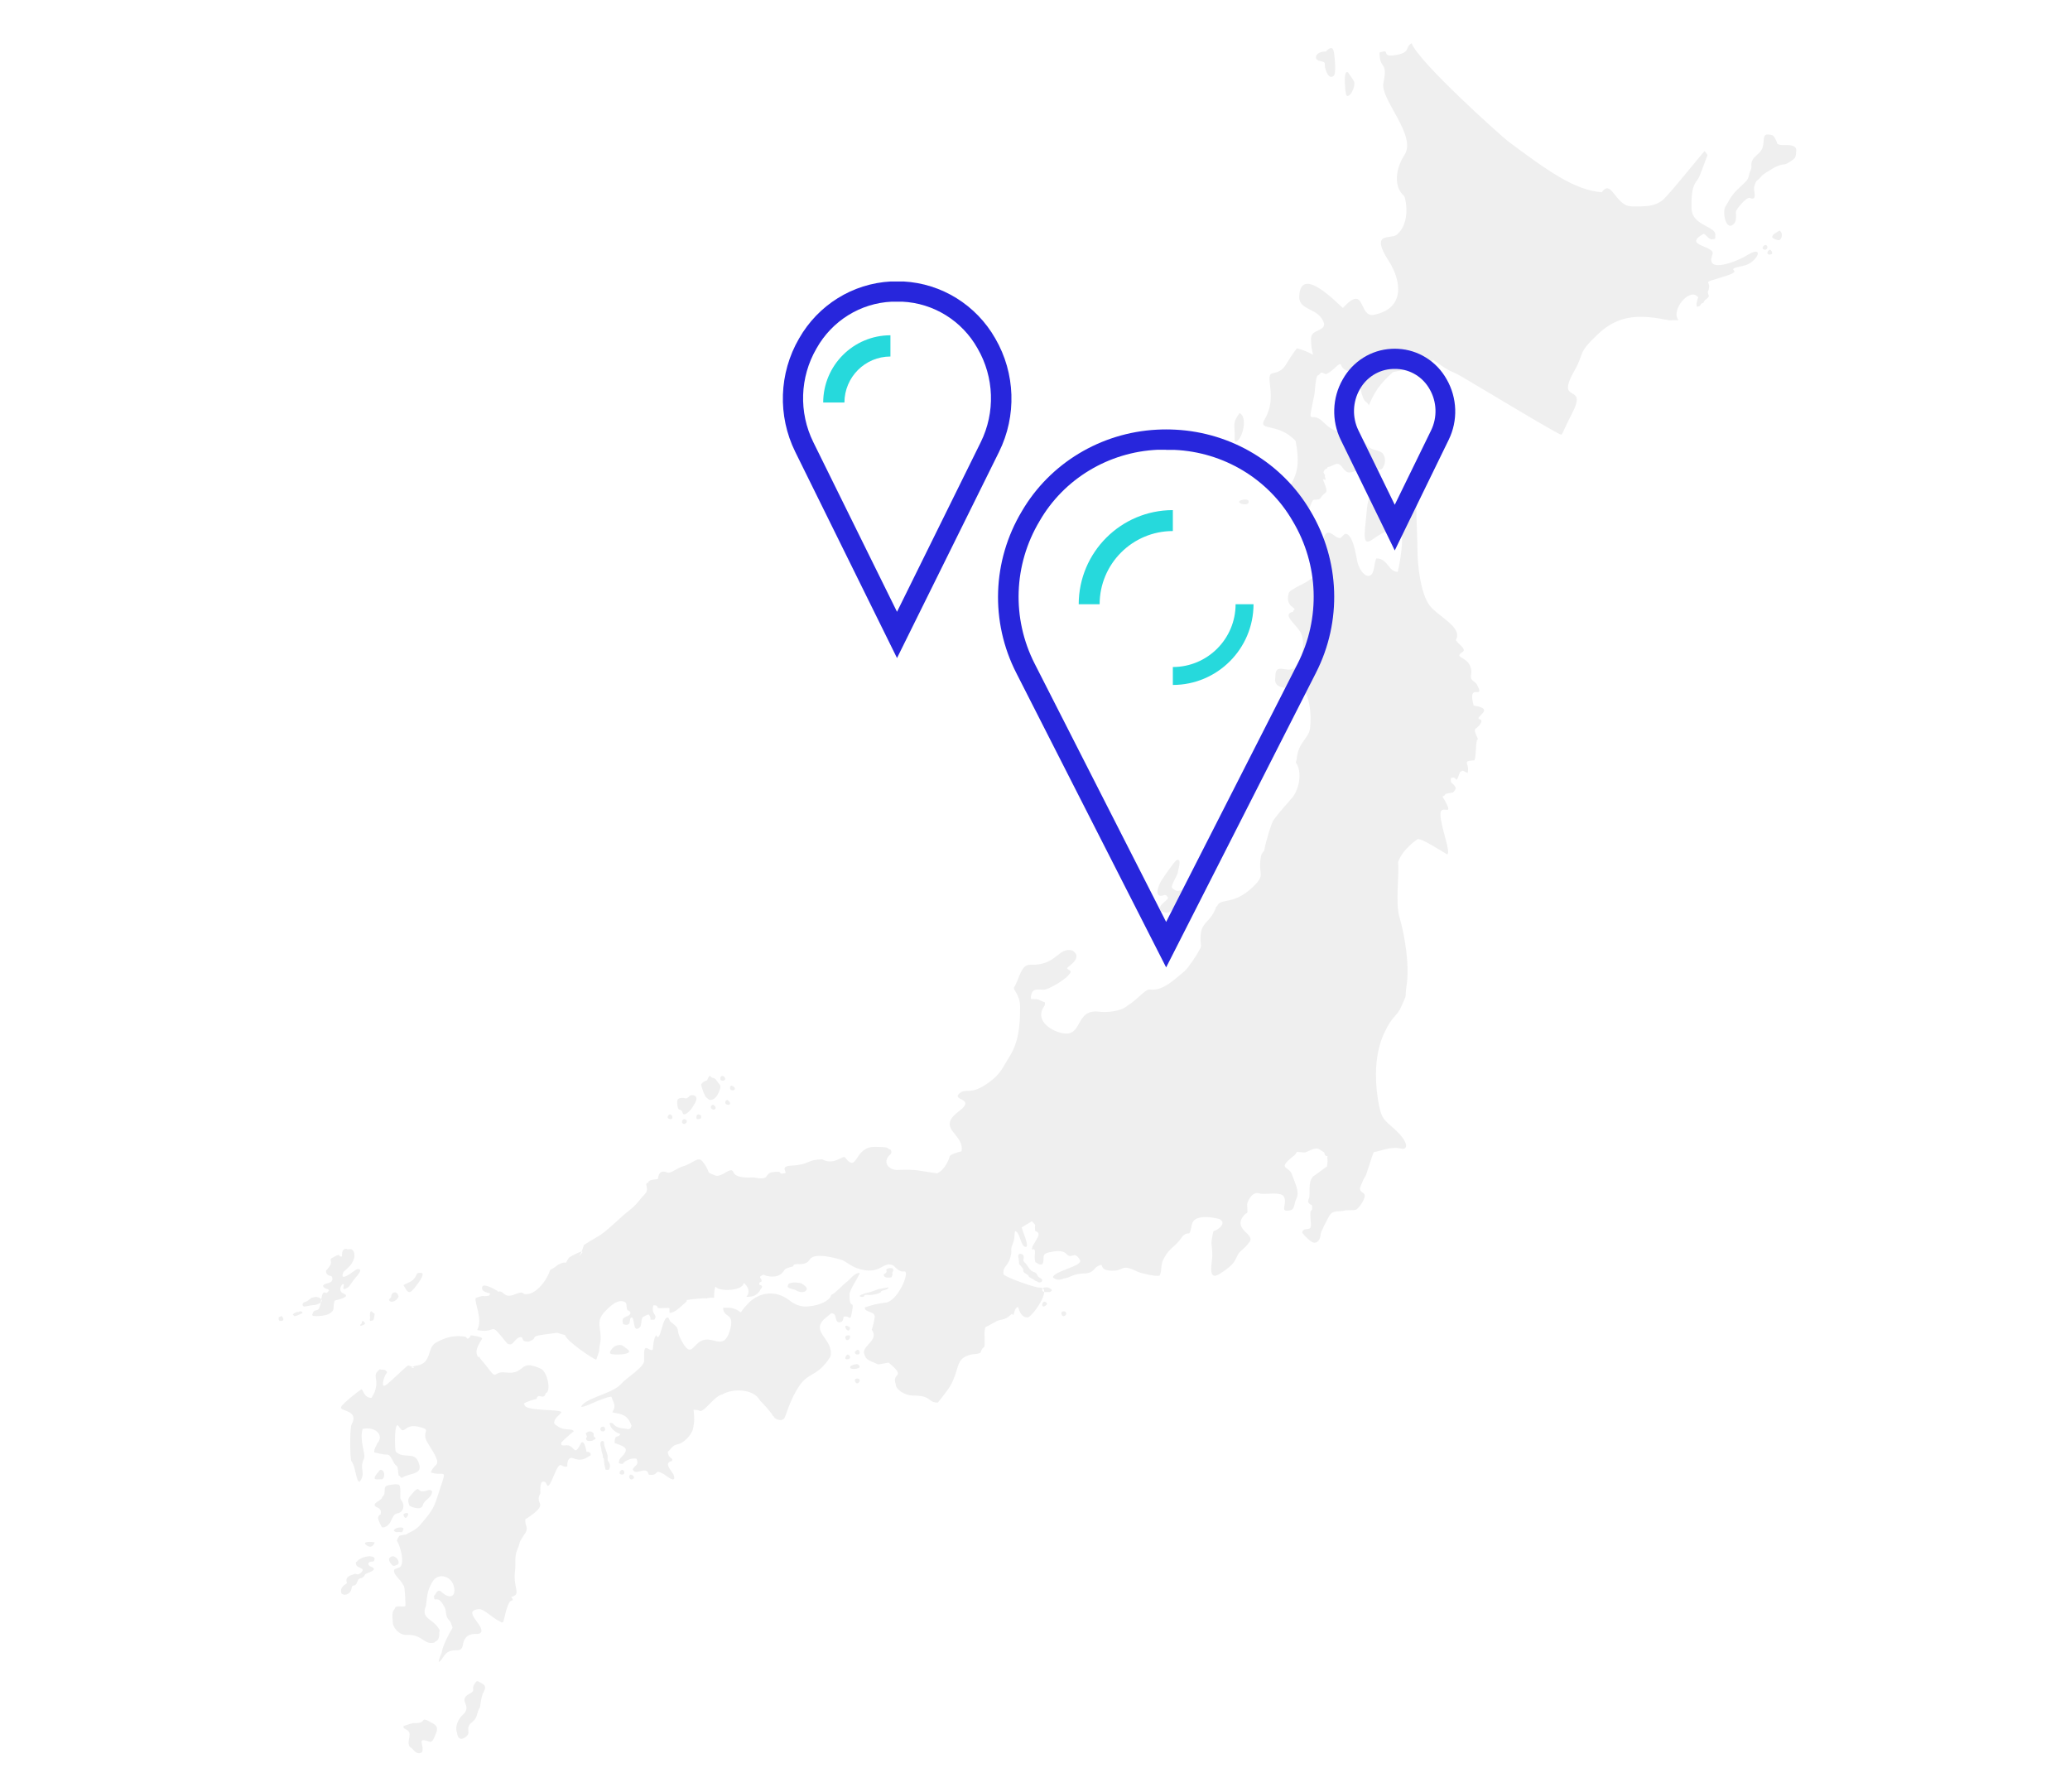 <?xml version="1.0" encoding="UTF-8"?> <svg xmlns="http://www.w3.org/2000/svg" width="431" height="373" viewBox="0 0 431 373"><defs><filter id="international-map-japan-a"><feColorMatrix in="SourceGraphic" values="0 0 0 0 0.153 0 0 0 0 0.149 0 0 0 0 0.867 0 0 0 1 0"></feColorMatrix></filter></defs><g fill="none" fill-rule="evenodd"><path fill="#EFEFEF" d="M276.044,10.725 C276.967,9.801 277.544,9.608 277.769,11.053 C277.887,11.814 278.277,15.381 277.663,15.821 C276.638,16.553 276.127,14.834 275.992,14.428 C275.539,13.057 276.444,13.026 274.683,12.657 C273.536,12.417 273.733,10.725 276.044,10.725 Z M280.145,15.32 C280.263,14.989 280.534,14.87 280.748,15.181 C281.015,15.571 281.941,16.838 281.956,17.062 C282.176,17.832 281.522,19.373 281.024,19.768 C280.315,20.332 280.303,19.756 280.188,19.222 C280.015,18.407 280.113,18.475 280.047,17.759 C279.989,17.146 279.951,15.866 280.145,15.32 Z M366.855,31.039 C367.502,29.759 366.881,28.071 367.907,28.004 C368.331,27.977 368.865,28.086 369.054,28.166 C369.508,28.36 369.927,29.503 370.081,29.978 L370.148,29.984 C370.586,30.233 371.069,30.19 371.56,30.19 C372.154,30.19 374.043,30.098 373.999,31.286 C373.939,32.895 373.818,32.923 372.735,33.651 C371.573,34.433 371.512,34.103 370.737,34.357 C369.525,34.753 369.365,34.916 368.361,35.54 C367.303,36.195 367.113,36.223 366.246,37.259 C365.375,37.868 365.511,38.171 365.251,38.918 C365.013,39.599 366.053,41.947 364.355,41.21 C363.658,40.907 361.443,43.611 361.443,44.103 C361.443,44.982 361.613,46.009 360.996,46.62 C360.153,47.456 359.558,46.778 359.257,45.884 C358.984,45.074 358.809,43.474 359.366,42.824 C359.979,41.76 360.205,41.268 361.01,40.264 C361.808,39.269 363.427,38.042 363.828,37.366 C364.228,36.693 364.169,36.155 364.344,35.811 C364.969,34.58 364.444,34.73 364.757,33.66 C365.085,32.544 366.28,32.177 366.855,31.039 Z M370.449,48.017 C370.047,48.371 369.485,48.525 369.166,48.918 C369.077,49.028 368.951,49.292 369.019,49.435 C369.131,49.67 370.096,50.111 370.49,49.974 C370.556,49.951 370.585,49.919 370.644,49.905 C370.659,49.791 371.096,49.546 370.981,48.634 C370.991,48.513 370.592,47.89 370.449,48.017 Z M367.105,51.845 C366.72,51.486 367.492,50.792 367.801,51.06 C368.355,51.541 367.633,52.338 367.105,51.845 Z M368.602,52.027 C368.762,52.064 369.437,52.926 368.556,52.996 C367.476,53.082 368.239,51.802 368.602,52.027 Z M291.658,110.266 C286.608,109.154 283.265,117.491 284.353,108.635 C284.655,106.185 284.55,103.262 285.909,103.008 C286.471,102.902 287.618,103.92 288.619,104.562 C290.395,105.699 288.771,104.114 291.459,106.55 C292.198,108.029 292.899,107.793 293.555,106.901 C293.953,106.359 293.871,104.711 294.884,105.157 C294.884,108.275 295.128,111.708 295.128,114.437 C295.128,117.631 295.809,123.661 297.683,126.071 C299.511,128.421 304.656,130.597 303.119,133.259 C303.624,134.134 305.463,135.134 304.507,135.751 C302.346,137.146 306.231,136.471 306.369,139.906 C305.942,142.105 306.913,141.368 307.587,142.662 C309.278,145.907 305.394,141.784 306.847,146.896 C311.742,147.59 306.523,149.433 308.171,149.769 C308.793,149.896 308.327,150.924 307.324,151.634 C306.499,152.218 308.204,153.874 307.507,154.114 C307.23,155.454 307.308,158.269 306.923,158.297 C304.209,158.497 306.089,158.751 305.581,160.941 C304.072,160.129 304.696,160.544 304.007,160.686 C302.873,163.954 303.535,161.172 302.075,162.042 C302.023,163.474 302.543,162.736 303.137,164.093 C303.045,164.356 302.667,164.977 302.455,165.008 C299.953,165.379 301.574,165.27 300.343,165.835 C303.296,170.75 299.924,167.089 299.924,169.47 C299.924,172.146 302.174,177.393 301.323,177.882 C300.278,177.281 295.932,174.446 295.145,174.695 C295.11,174.782 292.112,176.662 291.139,179.396 L291.098,179.487 C291.381,182.466 290.484,187.828 291.395,190.959 C292.517,194.816 293.495,200.943 292.887,205.032 C292.385,208.407 293.203,206.284 291.761,209.57 C290.796,211.769 289.931,211.298 288.151,215.194 C286.281,219.286 286.194,224.357 286.891,228.8 C287.573,233.148 288.133,233.005 290.519,235.215 C293.495,237.972 293.059,239.446 291.791,239.134 C289.533,238.577 287.456,239.679 286.026,239.858 C285.497,241.084 284.601,244.406 284.253,244.942 L284.143,245.11 C283.751,245.714 283.662,246.176 283.402,246.692 C282.698,248.092 283.79,248.156 284.073,248.611 C284.549,249.377 282.849,251.631 282.349,251.836 C281.885,252.027 280.369,251.904 280.005,252.01 C278.928,252.327 277.618,251.849 276.877,252.977 C276.539,253.492 275.025,256.402 274.996,256.834 C274.949,257.54 274.677,258.639 273.754,258.716 C273.103,258.909 271.104,256.79 271.129,256.525 C271.269,256.141 271.465,255.946 271.887,255.913 C272.885,255.834 272.659,255.665 272.823,255.631 C272.949,255.027 272.984,255.328 272.932,254.655 C272.901,254.262 272.705,252.211 272.943,252.08 C273.303,251.884 273.199,251.498 273.215,251.052 L273.185,250.982 C273.149,250.809 272.934,250.826 272.827,250.755 C271.972,250.196 272.581,249.562 272.617,249.275 C272.8,247.783 272.27,245.551 273.783,244.658 C274.151,244.442 276.211,242.857 276.294,242.844 C276.294,242.828 276.455,241.88 276.402,241.446 C276.377,241.242 276.37,240.971 276.388,240.675 C276.192,240.685 276.078,240.676 276.071,240.643 C275.861,240.533 275.784,240.196 275.719,239.916 C275.416,239.795 274.684,239.088 274.142,239.103 C273.074,239.134 272.032,240.005 271.496,239.939 C270.92,239.868 270.448,239.822 270.05,239.795 C269.841,240.154 269.663,240.398 269.563,240.477 C265.663,243.564 268.337,242.627 268.974,244.465 C269.526,246.058 270.65,248.071 269.954,249.469 C269.404,250.574 269.635,251.767 268.648,251.968 C266.325,252.44 267.996,250.973 267.406,249.274 C266.933,247.909 263.259,248.819 262.254,248.462 C260.685,247.905 259.659,250.285 259.678,250.728 C259.802,253.611 259.795,251.766 258.709,253.422 C256.902,256.178 261.704,257.028 260.014,258.735 C259.217,259.944 258.241,260.372 257.889,260.97 C256.995,262.487 257.304,263.063 253.996,265.185 C251.301,266.914 252.418,262.72 252.418,261.466 C252.417,258.668 251.923,259.449 252.642,256.34 C253.942,255.89 255.404,254.565 253.895,253.784 C252.357,253.383 248.604,252.75 248.167,254.921 C247.551,257.977 247.756,256.004 246.265,257.318 C244.601,259.829 243.679,259.479 242.275,262.085 C241.524,263.478 242.011,264.821 241.397,265.595 C240.477,265.771 237.457,265.055 236.814,264.736 C233.323,262.996 234.149,264.616 231.524,264.55 C228.249,264.467 230.395,262.544 228.37,263.717 C227.861,264.012 227.578,265.096 225.824,265.109 C223.408,265.127 222.781,266.062 221.519,266.163 C220.015,266.812 219.324,265.967 219.245,265.948 C219.245,264.635 225.643,263.58 224.862,262.295 C223.589,260.197 223.18,262.32 222.039,261.055 C221.243,260.171 219.676,260.468 218.481,260.71 C216.518,261.11 217.72,262.188 217.01,263.196 C216.272,263.409 216.144,262.989 215.605,262.802 C215.453,262.366 215.395,261.78 215.459,261.264 C215.728,259.073 214.512,260.836 214.945,259.662 C214.956,259.424 215.276,258.985 215.376,258.8 C215.95,257.741 216.905,256.64 215.54,256.295 C215.478,255.755 215.481,255.326 215.524,254.966 C215.278,254.721 215.061,254.47 214.827,254.234 C214.529,254.459 214.196,254.67 213.843,254.866 C213.41,255.106 213.054,255.313 212.76,255.496 C212.563,255.619 214.643,259.905 213.452,259.582 C212.546,259.336 212.414,256.991 211.609,256.405 C211.001,255.963 211.485,257.439 210.93,258.781 C210.276,260.365 210.737,260.078 210.501,261.232 C209.981,263.783 208.722,263.522 208.944,265.268 C209.009,265.789 215.468,268.103 216.447,268.065 C219.426,267.947 214.719,274.463 213.922,274.277 C212.635,274.216 212.308,273.073 211.967,272.091 C211.356,272.247 211.203,273.072 211.062,273.713 C210.884,273.74 210.777,273.709 210.72,273.494 C208.91,275.227 208.517,274.34 206.937,275.373 C206.808,275.457 205.159,276.336 205.135,276.341 C204.877,277.973 205.001,277.234 205.018,278.518 C205.062,281.716 204.863,279.53 204.127,281.654 C202.714,282.142 203.055,281.675 201.55,282.196 C199.023,283.07 199.714,285.055 198.023,288.248 C197.397,289.43 195.302,291.932 195.279,292 C193.045,292 194.161,290.546 190.2,290.546 C188.272,290.546 186.461,289.2 186.497,288.16 C185.576,285.626 188.88,286.951 185.087,283.733 C184.892,283.567 183.043,284.183 182.704,284.012 C181.076,283.186 180.265,283.332 179.869,281.608 C179.823,280.002 183.048,278.902 181.508,276.83 C181.648,276.505 182.201,274.382 182.129,273.982 C181.938,272.93 180.047,273.276 180.047,272.203 C181.669,271.642 182.666,271.401 184.415,271.187 C186.858,270.887 189.31,265.203 188.457,264.728 C188.238,264.606 187.482,265.128 186.1,263.53 C183.87,262.21 183.463,265.761 178.479,264.038 C177.222,263.603 175.894,262.512 175.343,262.331 C174.045,261.908 169.562,260.696 168.642,262.165 C167.486,264.011 165.262,262.515 165.146,263.642 C164.922,263.755 163.593,263.909 163.266,264.475 C162.416,265.95 160.646,265.987 159.215,265.492 C159.069,265.442 159.135,265.448 159,265.361 C157.567,265.925 158.661,266.027 158.591,266.761 C158.363,266.893 157.954,267.025 158.114,267.486 C159.33,267.737 158.183,268.445 158.207,268.735 C158.103,268.759 157.642,270.078 155.416,269.98 C156.62,268.45 154.918,267.067 154.851,267.113 C154.645,268.87 149.387,268.892 149.023,267.841 C148.671,268.264 148.687,269.606 148.687,270.19 C148.089,270.19 147.645,270.109 147.109,270.321 C146.889,270.177 143.328,270.541 142.994,270.656 C142.938,270.819 143.039,270.894 142.901,271.01 C141.678,272.051 140.597,273.321 139.391,273.321 C139.391,273.115 139.424,272.487 139.372,272.334 C139.017,272.211 137.625,272.435 136.946,272.295 C136.822,271.702 136.542,271.756 136.03,271.756 C135.508,273.789 137.01,273.498 136.269,274.734 C134.716,274.775 135.953,274.835 135.106,273.666 C134.521,273.742 134.313,274.001 134.014,274.104 C133.388,274.321 133.674,275.864 133.269,276.268 C131.7,277.835 132.189,274.23 131.536,274.277 C130.76,274.332 131.759,276.363 129.758,275.67 C129.561,275.101 129.419,274.452 130.319,274.133 C131.685,273.648 131.381,273.001 130.655,272.762 C130.342,272.321 130.605,271.366 130.178,271.113 C128.643,270.204 126.847,272.145 126.034,272.957 C123.668,275.32 125.553,276.761 124.933,279.798 C124.47,282.064 125.184,280.087 124.159,283.052 C123.693,283.092 117.942,279.222 117.643,277.926 C115.286,277.439 117.172,277.341 114.302,277.693 C109.489,278.284 112.536,278.414 110.056,279.315 C108.149,279.362 109.306,278.075 108.152,278.42 C107.204,278.704 106.775,280.158 106.024,279.854 C105.749,279.808 105.675,279.778 105.512,279.575 L105.205,279.195 C101.76,274.929 103.619,277.581 99.681,276.961 C99.424,276.92 99.451,276.942 99.387,276.789 C100.594,274.7 98.653,270.912 99.056,270.231 C101.248,269.437 100.127,270.078 101.851,269.723 C101.906,269.459 102.051,269.479 102.085,269.323 C101.731,269.177 100.537,268.947 100.405,268.409 C99.953,266.566 103.265,268.579 103.55,268.735 C103.67,268.801 103.59,268.896 103.718,268.94 C104.927,268.465 104.782,270.458 107.134,269.49 C109.079,268.689 108.649,269.349 109.355,269.426 C111.656,269.675 114.076,266.168 114.536,264.402 C115.291,264.045 116.157,263.322 116.235,263.284 C118.749,262.035 117.016,264.044 118.498,261.801 C118.554,261.716 122.84,259.303 120.636,261.451 C120.648,261.192 120.705,261.399 120.798,261.13 C120.94,261.097 121.531,259.43 121.592,259.182 C121.603,259.136 124.067,257.653 124.411,257.467 C126.302,256.444 129.083,253.457 131.019,251.996 C132.557,250.837 133.201,249.674 134.2,248.676 C135.421,247.457 133.942,246.406 134.911,246.254 C135.088,245.564 136.175,245.578 136.978,245.466 C137.065,245.32 137.022,243.301 138.901,244.096 C139.633,244.407 140.948,243.166 142.245,242.806 C144.169,242.271 145.353,240.639 146.251,241.77 C148.323,244.379 146.57,243.812 148.911,244.717 C150.251,245.235 152.221,242.7 152.69,244.017 C153.13,245.254 155.628,245.194 156.933,245.131 C160.661,245.846 158.905,244.299 160.895,244.026 C163.545,243.662 161.563,244.684 163.564,244.221 C163.71,243.801 162.473,242.799 164.759,242.67 C168.762,242.444 167.796,241.462 171.184,241.347 C173.632,242.749 175.521,240.418 175.941,240.958 C178.66,244.457 177.721,238.704 182.18,238.759 C185.993,238.807 184.243,239.117 185.423,239.319 C185.553,239.693 185.732,239.754 185.484,240.219 C183.448,241.967 185.15,243.643 186.879,243.569 C190.987,243.394 191.388,243.776 194.943,244.25 L195.1,244.271 C196.77,243.642 197.708,241.04 197.698,240.836 C197.677,240.369 199.406,239.856 200.194,239.693 C200.948,236.045 194.735,235.05 199.646,231.364 C203.375,228.567 198.057,229.167 199.75,227.646 C201.168,226.372 202.037,228.253 206.086,225.213 C208.449,223.439 208.707,222.309 210.146,220.04 C212.133,216.907 212.398,213.443 212.398,209.658 C212.398,206.927 210.793,206.093 211.174,205.5 C212.248,203.828 212.546,200.773 214.498,200.85 C220.023,201.067 220.286,197.136 223.242,197.867 C225.758,199.352 222.198,201.299 222.198,201.55 C222.198,201.819 223.088,202.096 222.935,202.392 C222.13,203.948 218.586,205.715 217.946,205.901 C216.845,206.487 214.638,204.92 214.638,207.981 C216.668,207.981 215.987,208.129 217.579,208.679 C217.579,208.95 217.584,209.246 217.414,209.482 C215.479,212.182 218.365,214.515 221.23,215.099 C225.488,215.966 223.795,210.013 228.779,210.624 C230.309,210.813 233.36,210.629 234.741,209.378 C236.953,208.022 238.439,205.891 239.418,206.011 C242.232,206.357 244.588,203.824 246.686,202.145 C247.319,201.638 250.141,197.509 250.07,196.935 C249.404,191.528 251.918,192.693 253.231,188.766 C253.346,188.728 253.518,188.55 253.57,188.355 C254.445,187.033 256.97,188.348 260.791,184.724 C263.713,181.952 261.858,182.316 262.531,178.353 C262.606,177.909 262.851,177.505 263.201,177.13 C263.734,174.383 264.856,171.155 265.115,170.798 C266.589,168.767 268.365,166.945 268.633,166.528 C270.662,164.581 271.164,160.546 269.799,158.728 C269.828,158.633 269.969,158.206 269.976,158.133 C270.265,154.44 272.494,153.852 272.775,151.574 C273.112,148.84 272.725,144.832 271.035,142.954 C268.516,140.155 269.399,143.974 267.035,143.104 C266.697,143.046 266.296,142.895 265.949,142.632 C265.238,141.815 265.553,141.398 265.548,140.897 C265.513,137.812 267.815,140.133 269.342,139.145 C271.3,137.878 271.857,133.453 270.755,131.593 C269.698,129.809 266.833,127.859 269.239,127.363 C269.328,126.932 269.34,127.188 269.567,126.84 C269.355,126.303 267.623,126.04 268.341,123.46 C268.558,122.682 272.1,121.325 272.735,120.648 C276.836,118.473 274.487,117.102 275.295,113.138 C276.209,108.658 277.759,112.288 279.121,111.996 C279.499,111.728 279.891,111.092 280.195,111.13 C281.718,111.318 282.292,115.363 282.575,116.75 C283.162,119.626 285.582,121.326 286.075,118.311 C286.371,116.499 286.509,116.445 286.553,116.254 C289.058,116.254 289.018,119.051 291.033,119.051 C291.533,116.887 292.364,112.076 291.658,110.266 Z M139.098,274.311 C139.34,274.41 139.362,274.974 139.631,275.18 C142.064,277.035 140.417,276.341 141.87,279.05 C143.866,282.774 144.106,280.144 145.984,279.173 C148.419,277.913 150.618,281.379 151.931,277.092 C153.155,273.093 150.573,274.549 150.573,272.267 C151.696,272.267 151.901,272.135 152.924,272.493 C155.203,273.293 153.168,274.007 155.863,271.274 C158.244,268.859 161.717,268.646 164.296,270.672 C164.998,271.224 166.123,271.94 167.451,271.991 C169.916,272.087 172.811,270.939 173.093,269.562 C173.704,269.434 175.596,267.392 176.096,267.044 C176.916,266.476 177.874,265 178.951,265 C179.025,265.215 179.032,265.173 178.849,265.397 C178.295,266.593 176.884,268.614 176.88,269.542 C176.869,273.109 178.025,269.993 177.318,273.506 C176.981,275.186 176.982,273.828 175.668,274.103 C175.539,274.481 175.65,275.332 174.632,275.285 C173.676,275.04 174.382,273.402 173.074,273.402 C173.067,273.434 171.849,274.391 171.657,274.576 C168.735,277.387 173.521,278.722 172.953,282.249 C172.914,282.488 171.899,284.093 170.608,285.143 C169.341,286.173 167.806,286.639 166.774,288.039 C164.287,291.409 163.639,295.173 163.177,295.402 L162.663,295.657 C162.174,295.657 161.246,295.416 161.096,294.862 L160.892,294.728 C160.795,294.259 158.533,291.82 158.223,291.546 C156.954,289.094 152.496,289.015 150.386,290.306 C148.748,290.612 146.674,293.999 145.74,293.736 C144.84,293.484 146.039,293.629 144.416,293.499 C144.575,295.384 144.65,295.692 144.295,297.463 C144.072,298.569 142.414,300.458 141.179,300.662 C139.879,300.878 139.666,301.81 139.042,302.242 C139.167,303.839 140.2,303.332 139.919,304.153 C138.203,304.514 139.575,305.915 140.088,306.755 L140.245,307.012 C141.026,309.238 138.469,307.03 138.176,306.868 C135.947,305.641 137.467,307.325 135.073,307.007 C134.602,304.885 132.259,307.513 131.747,305.865 C132.42,304.818 133.01,305.066 132.549,303.718 C131.508,303.353 129.817,304.304 129.731,304.72 C129.429,304.827 129.1,304.712 128.855,304.626 C128.855,303.835 129.079,303.689 129.617,303.113 C131.165,301.45 129.868,301.095 127.96,300.425 C127.96,298.414 128.731,299.506 129.177,298.547 C128.16,298.233 126.952,297.339 126.952,296.224 C127.158,296.224 127.511,296.232 127.662,296.412 C128.691,297.636 129.983,297.212 130.819,297.582 C131.184,297.405 131.339,297.398 131.365,297.123 C131.471,296.822 131.472,296.995 131.522,296.849 C130.621,294.544 129.688,294.461 127.521,294.047 C127.532,293.958 127.529,293.913 127.585,293.831 C128.362,292.678 127.675,291.906 127.288,290.774 C125.294,290.935 121.291,293.33 121,292.818 C122.082,290.913 127.596,290.163 129.341,288.088 C130.257,286.999 134.168,284.609 134.116,283.28 C133.943,278.807 134.913,281.446 135.908,281.01 C136.02,280.025 136.069,278.626 136.64,277.953 C137.485,279.969 137.916,273.826 139.098,274.311 Z M99.57,282.534 L99.83,282.492 C99.881,282.842 100.813,283.764 101.13,284.193 C103.823,287.846 102.394,285.369 105.246,285.728 C109.627,286.279 107.904,282.798 112.548,284.922 C114.117,285.639 114.745,289.797 113.641,290.029 C113.217,291.683 112.02,289.8 111.73,291.228 C111.322,291.313 109.33,291.866 109.084,292.25 C109.142,292.397 109.174,292.44 109.288,292.648 C109.911,293.795 116.727,293.356 116.883,294.002 C116.683,294.524 115.288,295.191 115.386,296.362 C115.39,296.422 116.221,297.048 116.598,297.225 C117.905,297.838 119.242,297.342 119.463,297.993 C119.296,298.033 116.951,300.129 116.864,300.344 C116.818,300.855 116.879,300.895 117.369,300.916 L117.599,300.925 C119.694,300.49 119.442,303.536 120.814,300.72 C121.584,299.141 122.065,301.971 122.128,302.245 C122.199,302.271 123.126,302.18 122.985,302.99 C122.384,303.157 121.496,304.444 119.417,303.614 C118.204,303.13 118.06,304.654 118.131,305.281 C116.744,305.771 116.823,303.473 115.357,307.1 C113.876,310.762 114.01,308.879 113.521,308.581 C112.249,307.804 112.537,310.494 112.501,310.908 C111.103,313.401 114.738,312.741 109.663,316.133 L109.434,316.206 C109.105,317.51 110.215,317.913 109.323,319.242 C107.7,321.663 108.613,320.459 107.642,322.781 C107.095,324.09 107.431,325.573 107.239,326.999 C106.742,330.681 108.7,331.892 106.458,332.462 C106.532,332.674 106.813,332.884 106.789,333.122 C106.379,333.246 106.176,333.365 105.989,333.716 C105.232,335.139 104.993,337.392 104.735,337.732 C104.243,337.793 104.538,337.797 104.144,337.607 C102.392,336.762 100.695,334.857 99.624,334.992 C96.287,335.41 100.491,338.043 100.235,339.652 C100.088,340.053 99.75,340.169 99.404,340.154 C97.954,340.09 96.703,340.506 96.419,342.281 C96.14,344.02 95.218,343.398 94.013,343.649 C92.354,343.993 92.172,345.713 91.358,346 C91.358,345.158 91.907,344.526 92.029,343.76 C92.212,342.617 93.498,340.058 94.152,339.039 L94.224,338.804 C94.16,338.726 93.813,337.622 93.711,337.53 C92.458,336.38 93.151,335.269 92.415,334.364 C91.071,331.713 90.367,333.988 90.367,332.227 C90.717,332.089 91,330.578 91.909,331.413 C93.971,333.306 95.175,332.039 94.362,329.865 C93.675,328.025 91.169,327.449 90.09,329.239 C89.013,331.021 89.003,331.784 88.713,334.083 L88.685,334.308 C87.541,337.135 90.136,336.832 91.469,339.255 L91.598,339.489 C91.462,339.702 91.459,339.569 91.469,339.817 C91.549,341.906 90.574,341.524 90.477,341.952 C88.171,342.559 88.105,340.232 84.745,340.378 C83.017,340.454 81.673,338.72 81.775,337.512 C81.476,334.941 82.175,335.362 82.34,334.551 C83.149,334.267 83.512,334.587 84.396,334.4 C84.481,333.979 84.291,330.567 84.113,330.231 C83.81,329.665 83.55,329.294 83.321,329.028 C82.852,328.483 81.875,327.535 82.04,326.878 C82.124,326.545 83.115,326.454 83.358,326.185 C84.266,325.183 83.369,322.005 82.632,320.703 C82.786,320.431 83,319.745 83.303,319.682 C85.622,319.2 83.583,319.862 85.737,318.811 C87.061,318.166 87.406,317.561 88.427,316.347 C90.61,313.75 90.557,313.069 91.651,309.837 C93.163,305.369 92.44,307.503 89.705,306.538 C90.518,304.143 92.57,305.888 89.082,300.457 C87.434,297.891 90.342,297.698 86.94,296.99 C84.13,296.405 84.269,298.962 83.073,297.01 C82.03,295.308 82.178,301.731 82.395,302.19 C83.768,303.7 86.083,302.338 86.922,303.98 C88.568,307.202 85.488,306.458 83.652,307.681 C83.242,307.549 83.431,307.283 83.001,307.192 C82.904,306.712 82.872,305.366 82.623,305.207 C81.701,304.619 81.546,302.787 80.557,302.828 C79.712,302.862 77.999,302.37 77.912,302.377 C77.912,301.51 78.216,301.274 78.463,300.701 L78.564,300.466 C80.078,298.749 78.111,296.901 75.496,297.497 C74.789,300.016 76.235,302.824 75.789,303.697 C74.672,305.89 76.344,306.591 74.867,308.501 C74.148,308.616 73.998,305.016 73.172,304.233 C72.861,303.936 72.799,297.281 73.201,296.56 C74.914,293.488 70.582,293.849 71.033,292.943 C71.039,292.431 74.728,289.521 75.267,289.204 C75.671,289.441 75.799,291.022 77.361,291.022 C77.366,290.994 77.951,289.976 78.05,289.683 C79.017,286.833 77.267,286.521 79.079,285.068 C79.643,285.256 80.261,285.067 80.337,285.401 C80.872,285.59 80.347,286.058 80.254,286.216 C80.015,286.629 79.056,289.365 80.557,288.211 C81.367,287.588 84.829,284.229 84.975,284.267 C88.173,285.067 83.717,284.824 86.94,284.267 C89.891,283.756 88.942,280.599 90.688,279.574 C92.713,278.383 94.798,277.858 97.071,278.337 C97.225,279.1 97.894,278.476 97.991,278 C97.991,278 100.162,278.207 100.415,278.655 C99.873,279.612 98.604,281.23 99.57,282.534 Z M72.302,260.083 C72.415,260.159 73.141,259.897 73.434,260.265 C74.091,261.089 73.765,262.15 73.292,262.938 C72.722,263.886 71.559,264.701 71.519,264.797 C70.445,267.368 73.941,264.319 74.277,264.255 C76.002,263.923 74.125,265.882 73.932,266.097 C73.667,266.39 72.661,267.882 72.612,267.916 C70.494,269.316 72.193,267.052 71.332,267.355 C71.187,267.368 70.187,268.755 71.585,269.334 C73.272,270.033 69.857,270.679 69.694,270.768 C69.159,272.17 69.974,272.69 68.486,273.539 C67.606,274.042 65.194,274.088 65.122,273.893 C64.884,273.841 65.068,273.563 65.068,273.563 C65.232,272.655 66.004,272.857 66.224,272.649 C67.122,271.803 66.636,268.305 67.936,269.213 C68.323,269.027 68.305,268.8 68.49,268.77 C68.49,268.325 67.942,268.343 67.796,268.254 C66.409,267.417 68.198,267.242 68.525,267.051 C69.588,266.737 69.19,265.67 68.905,265.647 C67.9,265.569 67.785,264.649 67.939,264.468 C68.474,263.831 68,264.52 68.647,263.586 C69.283,262.67 68.48,262.26 69.081,261.921 C71.406,260.611 70.059,261.68 71.208,261.587 C71.208,261.1 71.141,259.89 72.1,260.033 C72.175,259.964 72.199,260.015 72.302,260.083 Z M66.151,270.057 C65.821,269.934 65.349,270.029 65.04,270.162 C64.591,270.154 64.478,270.748 63.456,271.077 C63.041,271.21 62.903,271.571 63.068,271.838 C63.199,272.283 64.484,271.665 65.54,271.696 C65.71,271.7 67.935,271.068 66.545,270.216 C66.295,270.062 66.45,270.17 66.151,270.057 Z M62.206,273.141 C61.758,273.006 60.559,273.715 61.17,273.832 C61.12,274.358 62.67,273.483 62.861,273.446 C62.888,273.342 62.931,273.387 63,273.242 C62.631,272.769 62.179,273.133 62.206,273.141 Z M58.201,274.148 C58.025,274.217 58.083,274.172 58,274.256 C58.141,274.615 57.809,274.541 58.223,275 C58.918,274.972 59.141,275 58.915,274.297 C58.464,274.214 59.157,273.775 58.201,274.148 Z M87.191,265.009 C86.574,264.959 86.799,266.018 85.634,266.711 C85.5,266.859 84.269,267.347 84,267.559 C84.952,269.143 85.128,269.733 86.651,267.703 C87.018,267.213 88.195,265.731 87.972,265.133 C87.843,264.926 87.426,265.027 87.191,265.009 Z M82.057,269.122 C81.689,269.04 81.917,269.089 81.854,269.098 C81.508,269.762 81.647,268.87 81.423,270.082 C81.393,270.241 81.174,270.161 81,270.645 C81.04,270.712 81.109,270.851 81.162,270.864 C81.203,271.059 82.313,271.219 82.965,270.035 C82.973,270.02 82.912,270.137 83,269.939 C82.647,269.05 83.027,269.503 82.235,269 C82.154,269.052 82.148,269.143 82.057,269.122 Z M77.519,273.177 L78,273.505 C78,273.768 77.864,274.673 77.716,274.836 C76.942,275.181 76.922,274.975 77.076,274.275 C77.004,274.079 77.013,273.62 77.052,273.353 C77.087,273.117 77.292,272.794 77.519,273.177 Z M75.51,275.015 C75.023,275.379 75.695,275.249 75.031,275.782 C74.99,275.815 74.993,275.933 75.021,275.987 C75.205,276.083 76.495,275.645 75.792,275.208 C75.776,275.198 75.618,274.935 75.51,275.015 Z M78.972,306.192 C78.48,306.9 78.137,307.027 78.005,307.7 C77.918,308.144 78.936,307.963 79.468,307.966 C80.069,307.967 80.278,306.393 79.468,306.045 C79.26,305.956 79.108,305.995 78.972,306.192 Z M81.109,309.158 C82.063,309.027 82.298,308.908 83.078,309.103 C83.13,309.252 83.232,309.211 83.298,309.603 C83.514,310.891 83.124,311.821 83.547,312.333 C84.433,313.411 83.931,314.858 82.801,315.046 C81.906,315.194 81.797,315.964 81.454,316.502 C81.208,317.268 80.265,318.154 79.593,317.977 C79.414,317.968 78.693,316.307 78.719,316.03 C78.749,315.707 78.892,315.377 79.244,315.306 C79.414,314.501 79.266,314.121 78.445,313.769 C77.277,313.268 78.771,312.532 78.836,312.484 C80.06,311.582 79.286,311.897 79.628,311.613 C80.676,310.741 79.312,309.405 81.109,309.158 Z M87.722,310.451 C86.935,310.287 87.33,309.205 85.669,311.128 C85.026,311.873 84.766,312.238 85.251,313.49 C85.251,313.49 87.684,314.771 88.08,313.273 C88.348,312.256 89.782,311.909 89.932,310.724 L90,310.591 C89.588,309.673 88.726,310.66 87.722,310.451 Z M83.037,318.009 C82.467,318.12 82,318.384 82,318.746 C82.46,318.838 82.047,319.043 83.017,318.95 C83.592,318.895 83.66,319.308 83.969,318.431 C84.122,317.996 83.698,317.98 83.037,318.009 Z M84.014,315.384 C84.02,315.397 84.287,316.632 84.893,315.569 C85.417,314.65 83.836,315.04 84.014,315.384 Z M77.992,321.103 C77.436,320.952 75.181,320.845 76.314,321.704 C77.517,322.618 78.076,321.126 77.992,321.103 Z M81.525,324.05 C80.22,324.585 81.743,325.952 81.869,325.998 C82.359,326.018 82.396,325.842 82.844,325.682 C83.412,325.033 82.305,323.73 81.525,324.05 Z M77.975,324.377 C77.379,323.553 74.958,324.227 74.425,324.989 C74.408,325.014 74.199,325.198 74.12,325.214 C73.834,326.614 76,326.2 75.412,327.12 C75.096,327.613 74.512,327.954 73.975,327.632 C73.169,327.982 71.76,328.037 72.231,329.595 C72.087,329.825 70.768,330.226 71.036,331.547 C71.186,332.289 73.023,332.225 73.228,330.55 C73.341,329.631 73.956,330.698 74.454,329.173 C74.788,328.145 75.361,329.066 76.054,327.738 C76.33,327.494 78.862,326.858 77.404,326.233 L77.234,326.16 C76.328,325.771 76.599,325.054 77.619,325.094 C77.948,325.107 77.909,324.762 78,324.573 C77.957,324.474 78.008,324.424 77.975,324.377 Z M122.148,298.25 C122.839,297.68 123.626,298.218 123.608,298.554 C123.563,299.363 123.84,299.117 123.942,299.301 C124.171,299.717 123.648,299.719 123.638,299.732 C123.4,300.026 122.928,300.014 122.52,299.988 C122.012,299.956 121.924,299.351 122.174,299.206 C122.361,299.098 121.725,298.325 122.148,298.25 Z M125.615,297 C124.835,297 124.814,297.948 125.456,297.997 C126.318,298.064 125.985,297 125.615,297 Z M125.664,300.074 C125.568,299.93 124.668,299.842 125.132,301.357 C125.283,301.849 125.181,302.108 125.44,302.733 C125.647,303.233 125.343,303.2 125.711,303.706 C125.804,303.834 125.744,304.71 125.93,305.307 C125.961,305.407 126.05,305.972 126.134,305.983 C126.374,306.015 126.733,305.994 126.761,305.984 C126.865,305.949 127.087,305.258 126.963,304.842 C126.658,303.816 126.471,304.707 126.52,303.111 C126.529,302.846 125.98,301.496 125.86,301.015 C125.691,300.344 125.814,300.494 125.765,300.168 C125.753,300.085 125.715,300.15 125.664,300.074 Z M129.432,306 C129.297,306.205 129.01,306.208 129.027,306.615 C128.879,306.894 129.376,307.056 129.63,306.982 C130.054,306.955 130.118,306.385 129.799,306.089 C129.659,306.042 129.692,306 129.432,306 Z M131.379,307.981 C131.65,308.087 132.321,307.744 131.818,307.238 C131.078,306.498 130.645,307.693 131.379,307.981 Z M86.346,358.713 C85.828,358.687 84.53,359.175 84.027,359.334 C83.859,360.009 84.502,359.78 85.098,360.495 C85.761,361.289 84.332,363.173 85.674,363.921 C86.048,364.129 86.696,365.542 87.882,364.773 C88.395,363.465 86.972,362.033 88.518,362.322 C89.496,362.505 89.827,363.178 90.441,361.665 C90.839,360.686 91.548,359.631 90.274,358.88 C86.956,356.926 89.238,358.857 86.346,358.713 Z M99.702,350.112 C99.246,349.834 99.119,350.116 98.85,350.5 C97.976,351.747 99.218,351.838 97.843,352.566 C95.048,354.044 98.541,354.997 96.39,356.968 C95.445,357.834 94.654,359.411 95.156,360.73 C95.294,362.194 96.211,362.366 97.219,361.383 C98.079,360.542 96.782,359.797 98.226,358.599 C99.67,357.403 99.092,356.729 99.914,355.476 C100.048,355.272 100.072,353.397 100.686,352.274 C101.487,350.809 100.607,350.663 99.702,350.112 Z M128.38,280.122 C127.491,280.386 126.648,281.713 127.151,281.82 C127.231,282.145 132.434,282.138 130.614,280.868 C129.619,280.172 129.504,279.788 128.38,280.122 Z M166.84,267.179 C166.176,266.953 164.072,266.796 164.047,267.642 C163.7,268.32 165.364,268.309 165.833,268.687 C166.1,268.903 167.56,269.355 167.932,268.494 C168.316,268.049 166.952,267.217 166.84,267.179 Z M184.714,264.183 C184.198,264.226 185.075,264.774 184.168,265.199 C184.006,265.274 183.952,265.453 184.046,265.618 C184.335,266.126 185.194,266.022 185.635,265.9 C186.101,264.83 185.673,265.461 185.793,264.995 C185.875,264.672 186.495,263.915 185.093,264.008 L184.714,264.183 Z M183.176,268.338 C182.739,268.338 181.643,268.961 180.553,269.139 C180.352,269.172 178.051,269.855 179.447,269.993 C180.313,270.078 179.436,269.36 180.976,269.612 C181.173,269.644 183.409,269.418 183.462,268.846 C183.48,268.65 185,268.565 185,268 C184.821,268.011 183.369,268.338 183.176,268.338 Z M176.79,276.224 C176.864,276.268 177.093,276.36 176.958,276.695 C176.488,277.859 175.156,275.246 176.79,276.224 Z M176.044,278.655 L176.106,278.815 C176.245,279.17 176.969,279.03 177,278.255 C177.004,278.144 176.957,278.176 176.965,278.074 C176.383,277.86 175.838,278.127 176.044,278.655 Z M178.248,281.175 C178.589,280.879 178.825,280.959 178.965,281.416 C179.28,282.433 177.33,281.971 178.248,281.175 Z M176.375,282.006 C176.152,282.276 175.598,283.097 176.492,282.99 C177.401,282.882 176.918,281.918 176.375,282.006 Z M177.335,284.271 C177.12,284.366 176.924,284.571 177.029,284.741 C177,285.245 180.026,285.013 178.633,284.052 C178.393,283.887 177.591,284.158 177.335,284.271 Z M178.264,287.026 C177.626,287.151 178.273,288.513 178.835,287.789 C179.175,287.35 178.992,286.884 178.264,287.026 Z M213.071,262.464 C213.134,261.998 213.394,261.173 212.515,261.033 L212.456,261 C211.659,261.187 212.149,261.899 212.149,262.53 C212.149,263.475 212.289,263.077 212.862,263.959 C213.306,264.643 212.958,264.199 213.086,264.689 C213.203,265.141 214.078,265.268 214.193,265.715 C214.261,265.976 215.136,266.248 215.496,266.607 C215.596,266.706 215.83,266.657 216.131,266.905 C216.163,266.931 216.311,266.976 216.389,267 C216.553,266.906 216.884,267.02 216.978,266.657 C217.147,266.006 216.282,266.247 215.975,265.473 C215.64,264.633 215.187,265.084 214.467,264.283 C214.103,263.878 213.715,263.104 213.345,262.855 L213.071,262.464 Z M217.089,268.136 C216.769,269.067 217.329,268.999 218.496,268.999 C218.696,268.999 219.406,268.557 218.681,268.289 C218.176,267.891 217.74,267.97 217.089,268.136 Z M217.389,271.007 C216.981,271.104 216.78,272.111 217.365,271.99 C217.528,271.956 217.754,271.78 217.887,271.665 C218.244,271.358 217.663,270.942 217.389,271.007 Z M221.251,273.035 C220.717,273.189 221.087,274.468 221.868,273.816 C222.2,273.4 221.873,272.855 221.251,273.035 Z M244.093,184.902 C243.574,184.437 245.229,182.326 245.266,181.45 C245.281,181.084 246.166,178.619 245.003,179.051 C244.611,179.196 242.146,182.783 241.747,183.435 C241.336,184.106 240.245,186.637 241.841,186.506 C242.155,186.481 242.75,186.015 243.054,186.698 C243.919,187.271 240.513,188.426 241.763,189.726 C243.455,190.439 243.771,189.697 245.066,188.214 C245.115,188.158 245.57,187.665 245.596,187.652 C246.216,187.364 247.751,185.627 246.56,185.374 C245.37,185.121 245.367,186.043 244.093,184.902 Z M147.94,224.063 C148.263,224.585 148.541,224.2 149.1,224.792 C149.854,226.061 150.393,225.703 149.632,227.468 C149.363,228.093 148.856,228.822 148.181,228.96 C147.493,229.101 147.625,228.849 147.139,228.544 C146.707,228.271 145.988,226.182 146,225.786 C146.09,225.559 146.031,225.659 146.201,225.481 C146.763,224.89 147.248,225.1 147.333,224.682 C147.395,224.379 147.783,223.81 147.94,224.063 Z M150.423,224 C149.87,224 150.025,224.548 150.008,224.819 C150.508,225.263 151.446,224.838 150.755,224.125 C150.723,224.092 150.463,224 150.423,224 Z M143.674,228.074 C143.778,227.962 145.091,227.846 144.995,228.791 C144.915,229.568 144.458,229.963 144.167,230.548 C143.944,230.994 142.398,232.669 142.135,231.706 C141.792,230.457 141.104,231.79 141.003,229.66 C140.98,229.17 141.11,228.905 141.108,228.886 C141.371,228.781 141.081,228.692 141.864,228.582 C142.868,228.441 142.692,229.134 143.674,228.074 Z M139.049,232.422 C138.757,232.837 139.861,233.333 139.991,232.695 C140.086,232.229 139.411,231.548 139.049,232.422 Z M142.016,233.43 C141.912,233.781 142.321,234.185 142.717,233.908 C143.02,233.695 143.113,233.317 142.829,233.115 C142.492,232.874 142.136,233.027 142.016,233.43 Z M145.267,232.048 C144.991,232.037 144.929,232.851 145.081,232.902 C145.168,233.081 145.726,232.993 145.959,232.814 C146.056,232.405 145.998,232.137 145.609,232.046 C145.459,232.01 145.39,231.963 145.267,232.048 Z M148.557,230.032 C148.638,230.076 148.643,230.079 148.697,230.137 C149.057,230.316 149.228,231.083 148.444,230.993 C147.578,230.657 148.181,229.828 148.557,230.032 Z M151.626,229.108 C151.388,228.747 150.71,229.366 151.14,229.85 C151.3,230.03 152.121,230.144 151.985,229.613 C151.976,229.39 151.725,229.257 151.626,229.108 Z M152.249,226.001 C152.078,225.972 151.776,226.739 152.27,226.946 C152.609,227.089 153.177,226.957 152.947,226.437 C152.859,226.239 152.433,226.031 152.249,226.001 Z M258.087,86 C256.444,88.265 257.182,88.242 257.074,91.555 C257.062,91.921 257.173,91.701 257.259,92 C258.484,91.883 260.01,86.931 258.087,86 Z M258.755,104.043 C256.39,104.571 260.372,105.772 259.971,104.276 C259.872,103.907 258.95,104 258.755,104.043 Z M293.917,9 C292.414,9.903 293.814,10.939 290.55,11.471 C287.231,12.011 289.851,10.038 287.231,10.941 C287.231,14.687 289.03,12.474 288.042,17.293 C287.352,20.667 295.071,28.25 292.429,32.265 C290.627,35.002 290.07,38.859 292.341,40.788 C292.633,41.035 293.886,46.471 290.737,48.923 C289.601,49.807 285.179,48.173 289.11,54.262 C291.889,58.567 292.543,64.225 286.092,65.533 C282.778,66.206 284.443,58.858 279.617,64.104 C279.402,64.203 270.817,54.631 270.514,61.676 C270.38,64.797 274.689,63.968 275.692,67.348 C275.87,69.037 272.959,68.534 272.97,70.496 C272.995,75.347 274.95,73.845 270.053,72.512 C267.377,75.81 267.88,77.132 264.918,77.732 C263.17,78.087 266.104,82.607 263.342,87.254 C261.749,89.934 266.033,87.788 269.77,91.804 C271.409,100.326 267.773,99.819 268.541,103.564 C268.624,103.976 270.604,105.312 270.549,106 C273.807,105.744 271.927,106.736 273.329,104.206 C273.524,103.853 274.636,104.225 274.939,103.715 C275.959,101.999 276.861,103.253 275.502,99.955 C275.26,99.369 276.334,100.406 275.901,99.403 C275.666,98.86 276.234,99.406 275.551,98.365 C275.915,97.217 276.278,97.909 276.435,97.233 C277.08,97.233 277.862,96.553 278.47,96.572 C279.406,96.602 279.702,98.129 280.733,98.351 C281.624,98.543 283.216,97.437 284.445,97.44 C285.359,97.443 287.324,98.092 287.771,97.582 C288.411,96.851 288.708,95.321 287.827,94.338 C287.324,93.775 286.036,93.764 285.215,93.241 C284.475,92.769 284.008,91.563 283.028,91.365 C281.855,91.127 282.941,90.999 281.404,91.202 C281.253,90.265 281.489,90.983 281.053,90.232 C281.221,89.943 281.26,89.967 281.428,89.678 C279.996,86.591 280.24,92.568 275.457,87.808 C272.844,85.207 272.166,89.511 273.602,82.493 C273.927,80.907 273.736,79.757 274.275,78.206 C275.135,77.91 274.653,77.153 276.074,77.918 C277.561,77.274 278.604,75.627 279.151,75.815 C279.819,77.735 281.854,77.135 282.765,78.597 C283.028,79.019 283.114,80.127 283.272,80.899 C283.99,84.407 284.597,83.245 285.002,84.41 C285.036,84.413 285.718,82.475 286.996,80.707 C288.231,78.999 290.065,77.457 290.065,77.457 C291.664,77.128 297.688,76.165 298.384,74.906 C303.029,78.177 301.212,76.615 304.494,78.497 C306.913,79.884 324.685,90.649 325.073,90.5 C325.353,90.391 325.642,89.275 327.318,86.075 C330.799,79.429 323.628,84.502 327.836,77.13 C330.022,73.3 328.308,73.717 332.739,69.534 C337.352,65.179 341.988,65.595 347.538,66.678 C347.982,66.655 349.306,66.644 349.5,66.643 C347.736,64.707 351.863,59.618 353.588,61.906 C353.394,62.548 353.1,63.201 353.309,63.87 C354.39,63.746 353.827,63.192 354.654,63.062 C354.916,62.309 355.428,62.346 355.816,61.676 L355.562,60.844 C356.842,57.945 353.322,59.325 359.136,57.517 C363.793,56.07 358.123,56.319 363.037,55.323 C365.891,54.744 367.748,50.607 363.499,53.287 C361.896,54.298 354.867,57.189 356.557,52.986 C357.309,51.114 350.071,51.23 354.758,48.657 C355.725,49.296 355.808,50.156 357.114,49.707 L357.161,48.923 C357.231,47.805 355.458,47.34 354.012,46.364 C353,45.682 352.149,44.75 352.198,43.171 C352.232,42.047 351.991,39.073 353.381,37.519 C353.933,36.903 355.031,33.443 355.538,32.265 C355.331,31.949 355.157,31.782 354.933,31.456 C354.774,31.444 347.389,40.767 346.089,41.741 C344.52,42.915 342.937,42.903 341.831,42.959 C340.927,43.005 339.151,43.079 338.428,42.661 C335.888,41.19 335.278,37.572 333.504,40.027 C327.853,39.584 322.319,35.629 313.951,29.377 C312.704,28.446 295.303,12.873 293.917,9 L293.917,9 Z"></path><g filter="url(#international-map-japan-a)" transform="translate(163 39)"><g transform="translate(0 19.6)"><path fill="#2726DC" d="M79.805,142.8 L48.6,81.498 C43.147,70.814 43.59,58.147 49.756,47.847 C55.58,37.863 66.173,31.465 77.864,30.853 C79.163,30.783 80.448,30.783 81.747,30.853 C93.438,31.453 104.016,37.83 109.855,47.79 C116.007,58.092 116.449,70.756 111.011,81.442 L79.805,142.8 Z M79.805,35.031 C79.22,35.031 78.649,35.031 78.078,35.031 C67.814,35.488 58.507,41.098 53.453,49.88 C48.015,58.966 47.629,70.135 52.426,79.563 L79.805,133.336 L107.185,79.563 C111.982,70.135 111.596,58.966 106.157,49.88 C101.089,41.112 91.782,35.516 81.533,35.059 C80.99,35.059 80.391,35.059 79.805,35.059 L79.805,35.031 Z"></path><path fill="#26D9DC" d="M65.956 67.2L61.6 67.2C61.615 56.378 70.384 47.607 81.2 47.6L81.2 51.956C72.779 51.963 65.97 58.784 65.956 67.2zM81.2 84L81.2 80.267C88.418 80.259 94.254 74.414 94.267 67.2L98 67.2C97.987 76.476 90.471 83.993 81.2 84z"></path><path fill="#2726DC" d="M23.769,78.4 L2.58,35.472 C-1.121,27.979 -0.825,19.098 3.371,11.877 C7.34,4.891 14.53,0.419 22.483,0 C23.359,0 24.249,0 25.125,0 C33.064,0.425 40.268,4.895 44.237,11.877 C48.432,19.101 48.715,27.982 45.014,35.472 L23.769,78.4 Z M23.769,4.207 C23.401,4.207 23.034,4.207 22.667,4.207 C16.141,4.509 10.222,8.191 7.001,13.952 C3.526,19.924 3.286,27.273 6.351,33.469 L23.769,68.77 L41.2,33.469 C44.265,27.272 44.011,19.926 40.55,13.952 C37.329,8.189 31.396,4.51 24.87,4.207 C24.503,4.207 24.136,4.207 23.769,4.207 Z"></path><path fill="#26D9DC" d="M12.821,25.2 L8.4,25.2 C8.415,17.472 14.678,11.207 22.4,11.2 L22.4,15.621 C17.11,15.628 12.836,19.913 12.821,25.2 Z"></path><path fill="#2726DC" d="M127.404,56 L116.162,32.971 C114.211,28.973 114.362,24.234 116.575,20.38 C118.677,16.626 122.498,14.228 126.717,14.021 C127.17,13.993 127.638,13.993 128.091,14.021 C132.31,14.234 136.131,16.631 138.22,20.38 C140.432,24.233 140.597,28.974 138.632,32.971 L127.404,56 Z M127.404,18.213 L126.923,18.213 C124.106,18.338 121.536,19.931 120.134,22.434 C118.623,25.059 118.513,28.29 119.846,31.015 L127.404,46.49 L134.963,31.015 C136.296,28.29 136.186,25.059 134.674,22.434 C133.272,19.931 130.703,18.338 127.885,18.213 L127.404,18.213 Z"></path></g></g></g></svg> 